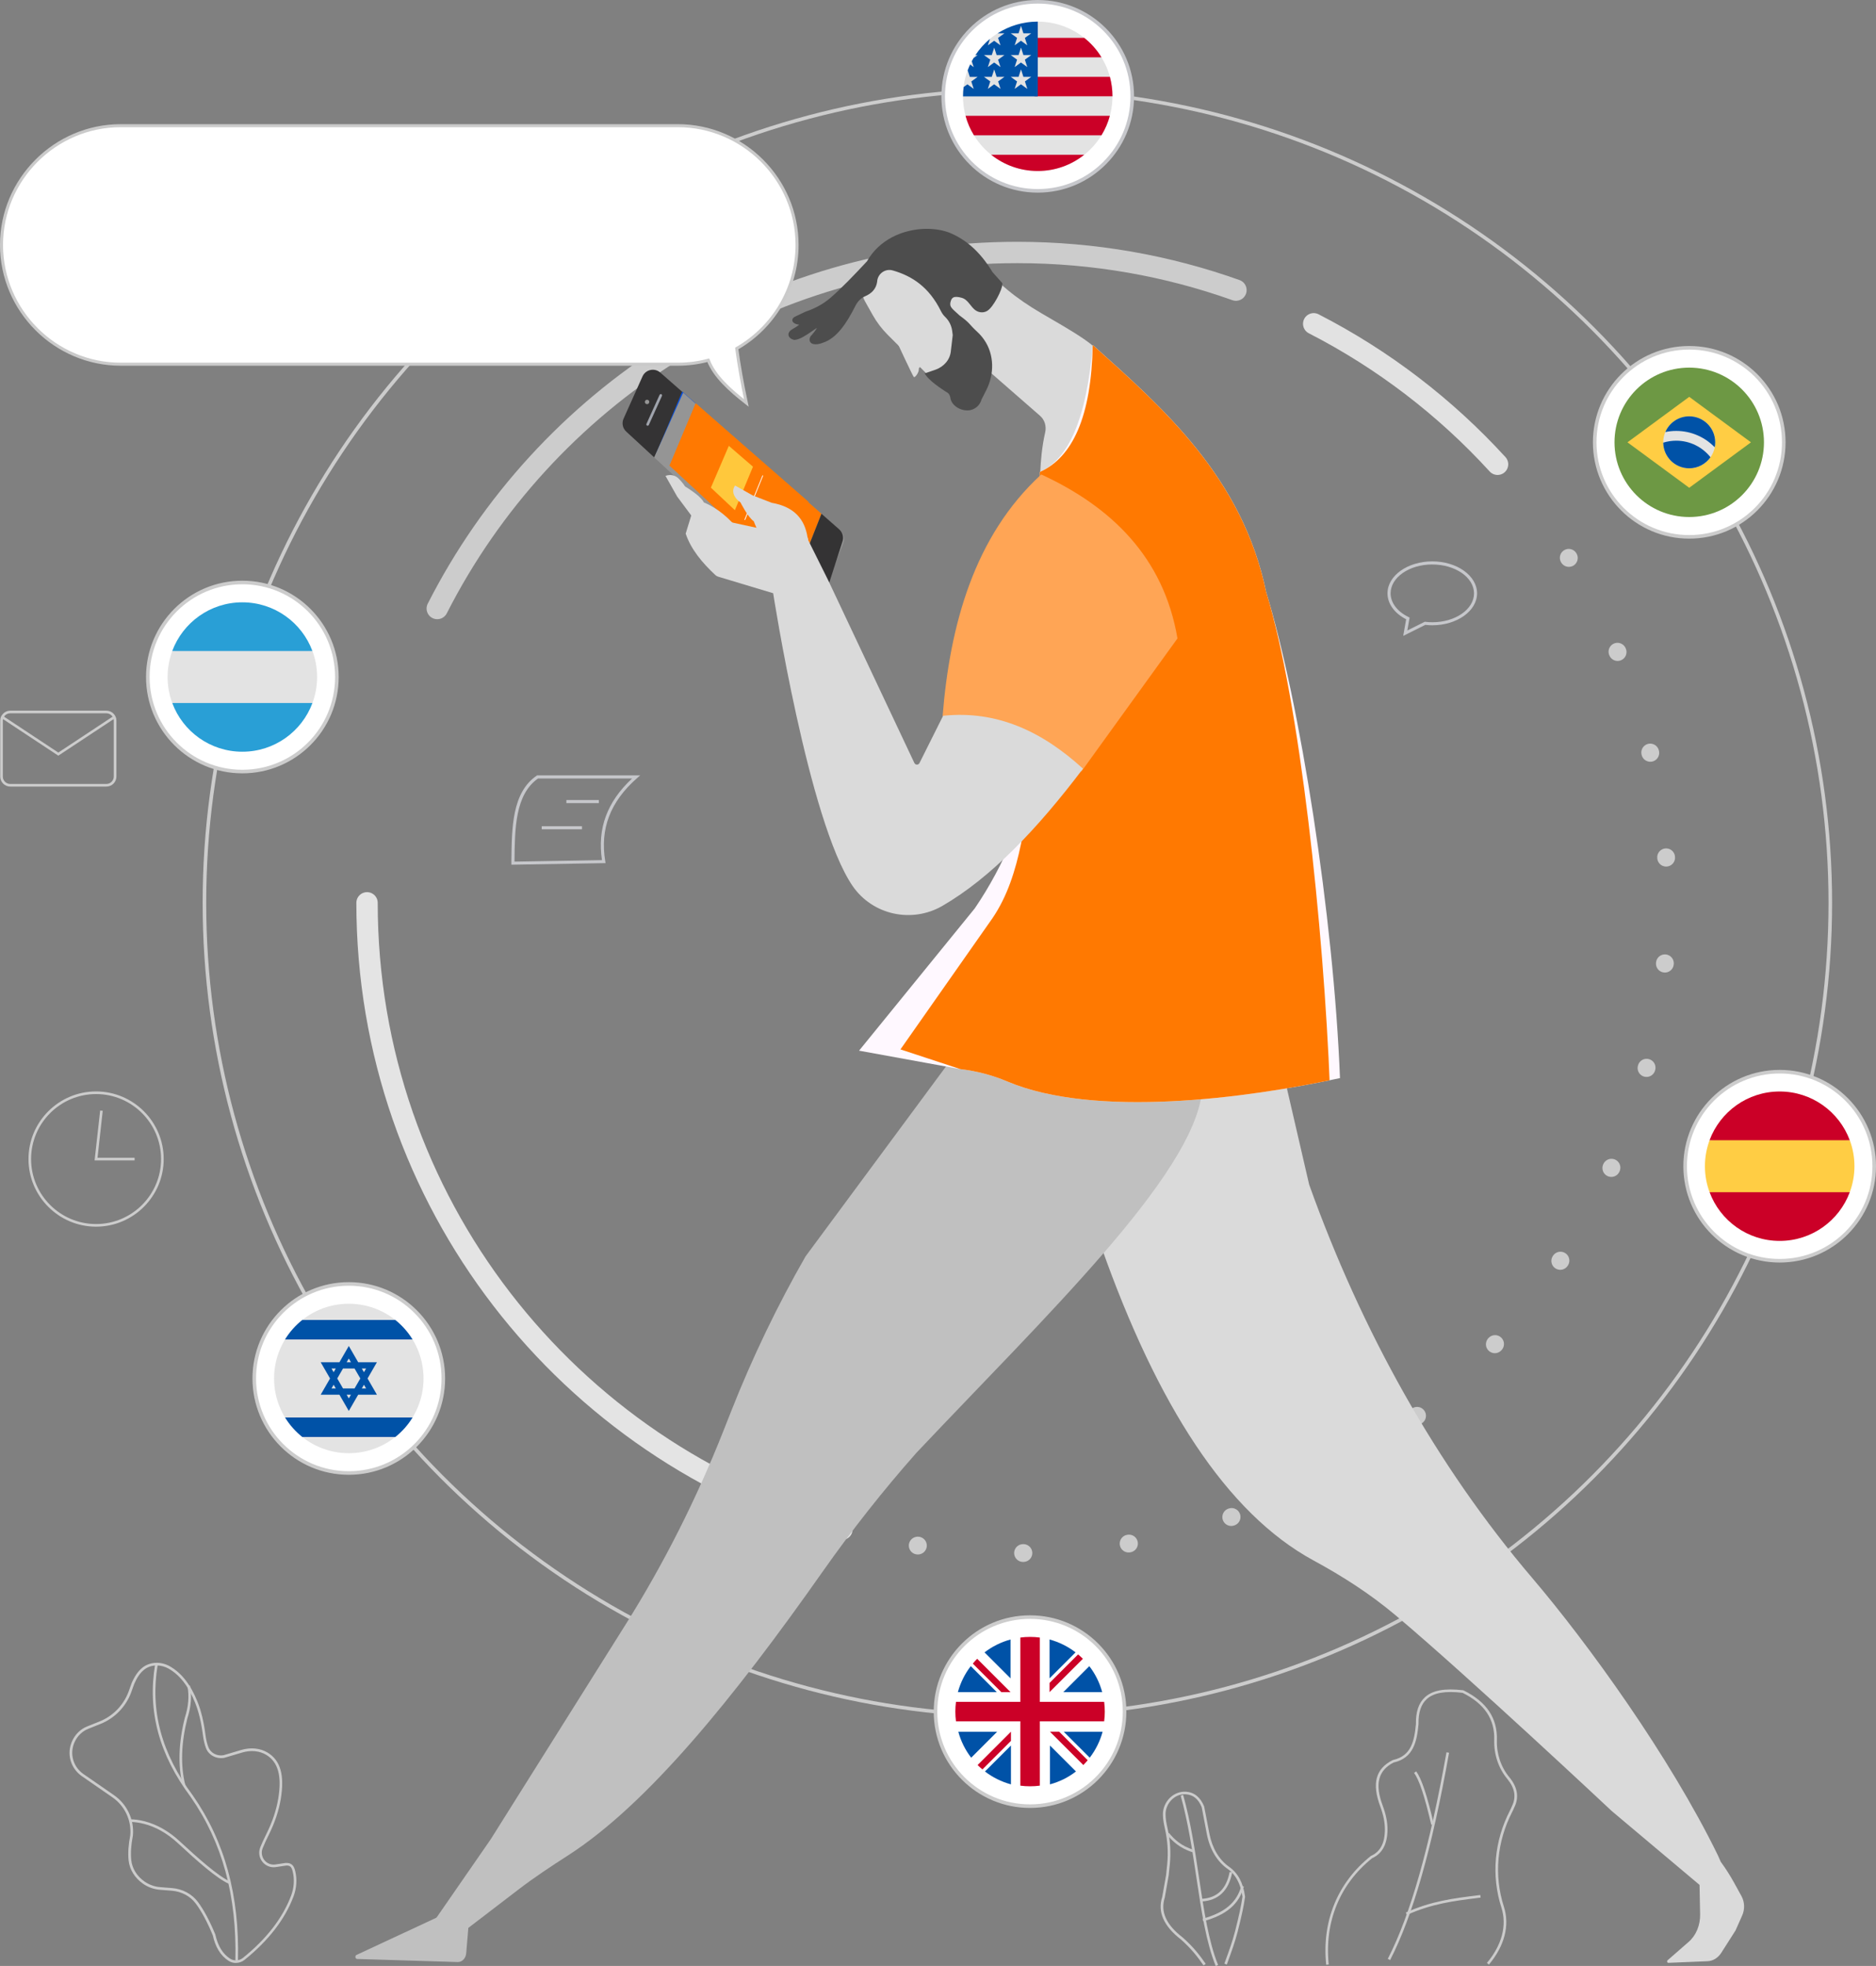 <?xml version="1.0" encoding="UTF-8"?>
<svg id="Capa_2" data-name="Capa 2" xmlns="http://www.w3.org/2000/svg" xmlns:xlink="http://www.w3.org/1999/xlink" viewBox="0 0 620.35 650.11">
  <rect x="0" y="0" width="620.35" height="650.11" fill="#808080" stroke="none"/>
  <defs>
    <style>
      .cls-1, .cls-2, .cls-3, .cls-4, .cls-5, .cls-6, .cls-7, .cls-8, .cls-9, .cls-10 {
        stroke-miterlimit: 10;
      }

      .cls-1, .cls-4, .cls-5, .cls-9, .cls-10 {
        stroke: #ccc;
      }

      .cls-1, .cls-5, .cls-6, .cls-7, .cls-9, .cls-10 {
        fill: none;
      }

      .cls-1, .cls-5, .cls-6, .cls-7, .cls-10 {
        stroke-linecap: round;
      }

      .cls-1, .cls-10 {
        stroke-width: 5.88px;
      }

      .cls-11 {
        clip-path: url(#clippath);
      }

      .cls-2 {
        fill: #4d4d4d;
        stroke: #4d4d4d;
      }

      .cls-2, .cls-3, .cls-4, .cls-9 {
        stroke-width: 1.18px;
      }

      .cls-12, .cls-13 {
        fill: #fff8ff;
      }

      .cls-3 {
        stroke: #c6c7cb;
      }

      .cls-3, .cls-4, .cls-8, .cls-14 {
        fill: #fff;
      }

      .cls-5, .cls-6, .cls-7 {
        stroke-width: 7.06px;
      }

      .cls-6 {
        stroke: #e2e2e2;
      }

      .cls-7 {
        stroke: #e4e4e4;
      }

      .cls-8 {
        stroke: #cacaca;
      }

      .cls-10 {
        stroke-dasharray: 0 0 .12 34.97;
      }

      .cls-15 {
        fill: #79a9ee;
      }

      .cls-15, .cls-16, .cls-17, .cls-18, .cls-19, .cls-20, .cls-21, .cls-22, .cls-23, .cls-24, .cls-25, .cls-26, .cls-27, .cls-28, .cls-14, .cls-13, .cls-29, .cls-30, .cls-31, .cls-32, .cls-33 {
        stroke-width: 0px;
      }

      .cls-16 {
        fill: #299fd6;
      }

      .cls-17 {
        fill: #959595;
      }

      .cls-18 {
        fill: #6d9844;
      }

      .cls-19 {
        fill: #343334;
      }

      .cls-20 {
        fill: #0c52dd;
      }

      .cls-21 {
        fill: #c9c9c9;
      }

      .cls-22 {
        fill: #ccc;
      }

      .cls-23 {
        fill: #c6c7cb;
      }

      .cls-24 {
        fill: #cb0027;
      }

      .cls-25 {
        fill: #dadada;
      }

      .cls-26 {
        fill: silver;
      }

      .cls-27 {
        fill: #a0a4ad;
      }

      .cls-28 {
        fill: #ff7901;
      }

      .cls-29 {
        fill: #e3e3e3;
      }

      .cls-30 {
        fill: #ffc83c;
      }

      .cls-31 {
        fill: #ffa555;
      }

      .cls-32 {
        fill: #ffcd44;
      }

      .cls-33 {
        fill: #0052a7;
      }
    </style>
    <clipPath id="clippath">
      <path class="cls-13" d="m418.73,195.95c11.12,36.23,22.29,107.21,24.37,160.56-30.82,6.7-81.08,13.37-110.03,1.11-4.94-2.09-10.17-3.45-15.5-4.08l-33.5-6.1,38.27-47.06c9.85-14.48,16.59-30.87,19.66-48.11,1.42-8.01,2.33-16.07,2.51-24.19l-.66-72.01c9.53-4.24,15.46-17.64,17.49-41.99,23.31,20.92,49.52,43.73,57.38,81.87Z"/>
    </clipPath>
  </defs>
  <g id="Capa_1-2" data-name="Capa 1">
    <circle class="cls-9" cx="336.42" cy="298.55" r="268.82"/>
    <path class="cls-7" d="m278.41,505.69c-90.59-25.32-157.04-108.47-157.04-207.14"/>
    <g>
      <path class="cls-1" d="m518.75,184.46s.02.03.03.05"/>
      <path class="cls-10" d="m534.86,215.51c10.7,25.55,16.62,53.6,16.62,83.03,0,118.77-96.28,215.05-215.05,215.05-5.22,0-10.4-.19-15.52-.55"/>
      <path class="cls-1" d="m303.53,511.1s-.04,0-.06,0"/>
    </g>
    <path class="cls-6" d="m434.41,107.07c22.97,11.78,43.55,27.58,60.8,46.46"/>
    <path class="cls-5" d="m144.59,201.23c35.52-69.87,108.08-117.74,191.83-117.74,25.36,0,49.69,4.39,72.28,12.45"/>
    <circle class="cls-4" cx="80.14" cy="223.88" r="31.26"/>
    <circle class="cls-4" cx="558.59" cy="146.27" r="31.26"/>
    <circle class="cls-4" cx="588.5" cy="385.65" r="31.26"/>
    <circle class="cls-4" cx="340.61" cy="566.01" r="31.26"/>
    <circle class="cls-4" cx="115.34" cy="455.84" r="31.26"/>
    <circle class="cls-3" cx="343.15" cy="31.85" r="31.26"/>
    <path class="cls-23" d="m464.01,210.3l.97-5.51c-3.87-1.98-6.17-5.17-6.17-8.58,0-5.83,6.64-10.57,14.81-10.57s14.81,4.74,14.81,10.57-6.64,10.56-14.81,10.56c-.72,0-1.48-.04-2.29-.14l-7.33,3.66Zm9.62-23.64c-7.61,0-13.79,4.28-13.79,9.55,0,3.11,2.22,6.04,5.94,7.84l.35.17-.76,4.27,5.79-2.89.15.02c.83.1,1.59.15,2.32.15,7.61,0,13.79-4.28,13.79-9.55s-6.19-9.55-13.79-9.55Z"/>
    <g>
      <path class="cls-19" d="m218.33,123.2c-1.89-1.66-4.84-1.01-5.87,1.28l-6.26,13.97c-.66,1.46-.3,3.19.88,4.27l9.26,8.54,9.59-21.4-7.6-6.67Z"/>
      <polygon class="cls-20" points="225.59 129.47 217.01 149.9 221.42 153.96 230.05 133.39 225.59 129.47"/>
      <path class="cls-27" d="m214.16,140.79c-.06,0-.12-.01-.18-.04-.22-.1-.32-.36-.22-.57l4.35-9.61c.1-.22.37-.31.57-.22.22.1.32.36.22.57l-4.35,9.61c-.07.16-.23.26-.4.26Z"/>
      <path class="cls-17" d="m214.7,132.92c0,.4-.32.73-.73.73s-.73-.32-.73-.73.32-.73.73-.73.73.32.73.73Z"/>
      <path class="cls-25" d="m363.85,117.64c-.15-3.68-15.67-11.54-22.58-15.93-3.74-2.38-7.3-4.97-10.54-7.99-1.99-1.85-3.85-3.84-5.37-6.07-6.38-9.34-14.39-12.27-23.53-10.73-6.7,1.13-12.82,5.22-15.68,11.38-1.87,4.02-2,7.79-.14,11.3l2.55,4.54c1.35,2.4,3.02,4.61,4.97,6.56l13.13,13.13,3.58-1.36c2.37-.9,4.12-2.96,4.62-5.45l.8-4.02c.27-1.33,1.24-2.41,2.54-2.8l8.74,12.48,16.98,14.82c1.55,1.35,2.15,3.45,1.7,5.46-1.08,4.8-1.46,9.24-1.66,13.58,7.71-2.57,12.1-10.6,14.73-21.61,1.98-5.96,5.35-12.87,5.17-17.29Z"/>
      <path class="cls-25" d="m296.68,113.23s8.63,6.69,8.68,7.35c.06.65-1.6.47-1.53,1.53.07,1.06-1.29,2.92-1.66,2.55-.37-.37-5.5-11.43-5.5-11.43Z"/>
      <path class="cls-2" d="m316.79,104.67c3.96,2.92,2.77,2.53,6.05,5.58.8.74,1.51,1.57,2.13,2.47,3.24,4.7,3.24,10.94.64,16.03l-1.6,3.14c-.38,1.54-1.58,2.74-3.12,3.12h0c-2.45.59-5.71-1.07-6.05-3.56,0,0-.14-1.39-1.18-2.07,0,0-5.09-3.03-6.99-5.58l3.04-1.05c2.81-1.07,4.93-3.41,5.28-6.4l.65-5.54-.19-1.47c-.25-1.9-1.14-3.66-2.52-4.98h0c-.53-.5-.95-1.12-1.27-1.77-4.03-8.14-9.8-11.87-16.3-13.73-2.83-.81-5.69,1.24-5.89,4.18v.07c-.32,2.19-1.7,3.5-3.66,4.33-1.53.65-2.72,1.94-3.47,3.43-2.85,5.65-6,10.46-10.39,11.91-2.19.87-4.33.65-3.45-1.2,0,0,2.51-2.65,2.48-3.91-.03-1.26-5.21,3.9-8.27,4.16-1.43-.33-2.21-1.53-.13-2.63,0,0,2.13-1.15,2.57-1.9.44-.75-.64-.24-1.91-.78-1.27-.54-.47-1.17.31-1.46l3.07-1.46c3.04-1.01,5.91-2.54,8.34-4.63,3.75-3.22,7.96-7.66,12.22-12.21.48-.9,1.08-1.78,1.75-2.61,2.28-2.83,5.36-4.98,8.76-6.27,6.08-2.31,12.2-1.85,15.98-.41,5.02,2.04,9.82,5.82,14.07,12.89l3.13,3.5c.08,1.57-2.88,7.41-4.79,8.48-.9.5-1.99.46-2.88-.04-1.8-1-2.49-3.68-5.04-4.39-2.52-.7-3.91-.32-4.42,1.84-.51,2.17.97,2.91,3.07,4.91Z"/>
      <path class="cls-26" d="m154.91,637.08l-.75,8.85c-.14,1.67-1.36,2.93-2.79,2.89l-33.27-1.02c-.64-.02-.8-1.06-.2-1.34l26.46-12.33,10.55,2.95Z"/>
      <path class="cls-25" d="m569.02,615.68c1.62,2.21,3.11,4.55,4.46,7l2.39,4.35c1.05,1.91,1.14,4.33.25,6.34l-2.22,5-4.71,7.39c-1.07,1.68-2.73,2.7-4.52,2.78l-12.98.54c-.39.02-.57-.58-.25-.85l6.99-6.11c2.43-2.12,3.83-5.5,3.76-9.06l-.19-9.75-29-24.4s-47.6-44.66-71.55-64.79c-8.48-7.13-17.65-12.97-27.12-18.11-28.81-15.64-51.74-51.67-70.1-103.57,18.5-19.85,31.98-36.36,32.23-51.97l27.83-6,8.62,37.27c17.35,48.45,42.1,92.9,73.74,130.05,18.43,21.64,45.45,59.03,61.39,91.69l.98,2.21Z"/>
      <path class="cls-26" d="m154.92,637.49l16.49-12.63c5.3-4.06,10.81-7.69,16.36-11.26,26.26-16.86,54.84-52.03,84.28-93.91,9.67-13.75,20.01-26.85,30.95-39.22,42.16-44.7,91.36-91.53,94.48-119.41-21.98-3.11-33.75,4.1-54.64-6.3l-27.58-5.4-48.87,66.09c-9.32,16.25-17.54,33.34-24.57,51.12l-2.57,6.51c-8.92,22.57-19.76,44.03-32.33,64.05l-44.65,71.09-18.07,26.12,10.72,3.15Z"/>
      <g>
        <path class="cls-12" d="m418.73,195.95c11.12,36.23,22.29,107.21,24.37,160.56-30.82,6.7-81.08,13.37-110.03,1.11-4.94-2.09-10.17-3.45-15.5-4.08l-33.5-6.1,38.27-47.06c9.85-14.48,16.59-30.87,19.66-48.11,1.42-8.01,2.33-16.07,2.51-24.19l-.66-72.01c9.53-4.24,15.46-17.64,17.49-41.99,23.31,20.92,49.52,43.73,57.38,81.87Z"/>
        <g class="cls-11">
          <path class="cls-28" d="m418.73,195.95c11.12,36.23,18.96,110.68,21.05,164.03-30.82,6.7-77.75,9.9-106.71-2.36-4.94-2.09-10.17-3.45-15.5-4.08l-19.81-6.52,30.43-43.39c9.85-14.48,10.74-34.1,13.81-51.35,1.42-8.01,2.33-16.07,2.51-24.19l-.66-72.01c10.86-4.86,17.03-18.37,17.49-41.99,23.31,20.92,49.52,43.73,57.38,81.87Z"/>
        </g>
      </g>
      <path class="cls-15" d="m228.48,170.29l6.63-20.66s2.58,1.66,2.58,4.06-2.49,13.18-2.49,13.18l-6.72,3.43Z"/>
      <path class="cls-17" d="m272.39,196.05l6.47-16.43c.58-1.47.17-3.14-1.01-4.18l-51.93-45.58-9.59,21.4,50.06,46.16c1.93,1.78,5.05,1.07,6.01-1.38Z"/>
      <polygon class="cls-28" points="230.05 133.39 221.42 153.96 262.87 192.1 271.64 169.89 230.05 133.39"/>
      <polygon class="cls-28" points="230.05 133.39 221.42 153.96 258.55 188.5 267.36 165.94 230.05 133.39"/>
      <polygon class="cls-30" points="241.01 147.43 235.07 161.26 243.01 168.71 248.99 154.33 241.01 147.43"/>
      <path class="cls-19" d="m273.48,194.97l5.05-15.73c.58-1.47.17-3.14-1.01-4.18l-5.88-5.17-8.76,22.21,4.6,4.24c1.93,1.78,5.05,1.07,6.01-1.38Z"/>
      <g>
        <line class="cls-14" x1="252.25" y1="157.23" x2="246.27" y2="171.92"/>
        <polygon class="cls-14" points="246.39 171.97 246.15 171.87 252.14 157.18 252.37 157.28 246.39 171.97"/>
      </g>
      <path class="cls-31" d="m389.36,211.12l-31.77,44.02c-7-8.57-19.23-16.8-45.89-18.34,2.4-29.91,10.35-59.47,32.62-79.9,23.01,10.61,40.48,27.29,45.04,54.22Z"/>
      <path class="cls-25" d="m267.02,177.62c-.92-5.89-4.34-10.04-11.82-11.35l-6.3-2.44-5.82-3.27c-1.67,2.3.37,4.69,1.78,5.58,0,0,2.4,4.85,4.4,6.24,2.03,5.49,5.06,9.02,9.09,10.57,2.29.58,4.71-.49,7.21-2.7.78-.69,1.55-.87,1.72-1.9l-.26-.75Z"/>
      <path class="cls-25" d="m242.39,179.85c-2.4,1.47-4.98.83-4.98.83-2.21-.37-2.84-1.43-4.07-3.23l-4.87-7.16s-.04-.04-.06-.06l-4.41-5.92s-.06-.09-.09-.13l-3.84-6.8h0c1.43-.58,3.09-.3,4.2.76.78.74,1.47,1.55,2.27,2.68,2.65,1.75,5.28,3.51,6.24,5.35,4.59,1.88,8.54,5.31,12.06,9.74,0,0-1.19,3.16-2.47,3.95Z"/>
      <path class="cls-25" d="m228.75,169.9l-2.01,6.56c1.74,5.17,5.4,9.58,9.8,13.69.27.26.61.45.97.56l18.16,5.46s11.7,75.49,26.24,96.77c6.59,9.64,19.61,12.47,29.72,6.62,16.05-9.3,31.45-25.48,46.49-45.37-13.39-12.25-28.4-19.36-46.25-17.5l-7.82,15.64c-.36.72-1.41.68-1.71-.07l-28.41-60.24-6.89-13.84-38.27-8.28Z"/>
    </g>
    <path class="cls-23" d="m169.1,285.95v-1.23c.12-11.13.24-22.65,8.37-28.22l.13-.09h34.1l-1.02.89c-8.88,7.8-12.33,16.8-10.53,27.54l.1.58-31.16.53Zm8.82-28.52c-7.57,5.32-7.68,16.49-7.79,27.31v.18s28.93-.49,28.93-.49c-1.58-10.45,1.68-19.3,9.97-27h-31.11Z"/>
    <rect class="cls-23" x="179.13" y="273.22" width="13.32" height="1.02"/>
    <rect class="cls-23" x="187.29" y="264.56" width="10.74" height="1.02"/>
    <g>
      <path class="cls-29" d="m115.34,480.55c13.65,0,24.71-11.06,24.71-24.71s-11.06-24.71-24.71-24.71-24.71,11.06-24.71,24.71,11.06,24.71,24.71,24.71"/>
      <path class="cls-33" d="m119.64,452.54h1.42l-.71,1.23-.71-1.23Zm1.42,6.6h-1.42l.71-1.23.71,1.23Zm-5.72,3.3l-.71-1.23h1.42l-.71,1.23Zm-5.72-3.3l.71-1.23.71,1.23h-1.42Zm0-6.6h1.42l-.71,1.23-.71-1.23Zm5.72-3.3l.71,1.23h-1.42l.71-1.23Zm3.81,6.6l-1.91,3.3h-3.81l-1.91-3.3,1.91-3.3h3.81l1.91,3.3Zm5.49-5.37h-6.2l-3.1-5.37-3.1,5.37h-6.2l3.1,5.37-3.1,5.37h6.2l3.1,5.37,3.1-5.37h6.2l-3.1-5.37,3.1-5.37Z"/>
      <path class="cls-33" d="m130.72,436.5h-30.77c-2.25,1.8-4.19,3.98-5.7,6.45h42.17c-1.51-2.47-3.45-4.65-5.7-6.45"/>
      <path class="cls-33" d="m99.96,475.18h30.77c2.26-1.8,4.19-3.98,5.7-6.45h-42.17c1.51,2.47,3.45,4.65,5.7,6.45"/>
    </g>
    <g>
      <path class="cls-29" d="m343.15,56.55c13.65,0,24.71-11.06,24.71-24.7s-11.06-24.7-24.71-24.7-24.71,11.06-24.71,24.7,11.06,24.7,24.71,24.7"/>
      <path class="cls-24" d="m342.08,31.85h25.79c0-2.23-.3-4.39-.85-6.44h-24.94v6.44Z"/>
      <path class="cls-24" d="m342.08,18.96h22.16c-1.51-2.47-3.45-4.65-5.7-6.44h-16.46v6.44Z"/>
      <path class="cls-24" d="m343.15,56.55c5.82,0,11.16-2.01,15.38-5.37h-30.77c4.22,3.36,9.57,5.37,15.38,5.37"/>
      <path class="cls-24" d="m322.06,44.74h42.17c1.21-1.98,2.16-4.15,2.77-6.44h-47.72c.62,2.3,1.56,4.46,2.78,6.44"/>
      <path class="cls-33" d="m338.9,12.53l.8,2.46-2.09-1.52-2.09,1.52.8-2.46-2.09-1.52h2.59l.8-2.46.8,2.46h2.59l-2.09,1.52Zm0,7.2l.8,2.46-2.09-1.52-2.09,1.52.8-2.46-2.09-1.52h2.59l.8-2.46.8,2.46h2.59l-2.09,1.52Zm.8,9.66l-2.09-1.52-2.09,1.52.8-2.46-2.09-1.52h2.59l.8-2.46.8,2.46h2.59l-2.09,1.52.8,2.46Zm-9.66-9.66l.8,2.46-2.09-1.52-2.09,1.52.8-2.46-2.09-1.52h2.59l.8-2.46.8,2.46h2.59l-2.09,1.52Zm.8,9.66l-2.09-1.52-2.09,1.52.8-2.46-2.09-1.52h2.59l.8-2.46.8,2.46h2.59l-2.09,1.52.8,2.46Zm-.96-18.37h2.25l-2.09,1.52.8,2.46-2.09-1.52-2.09,1.52.69-2.13c-1.84,1.54-3.46,3.34-4.79,5.34h.72l-1.33.97c-.21.35-.41.7-.6,1.06l.64,1.96-1.19-.86c-.3.63-.57,1.27-.81,1.92l.7,2.16h2.59l-2.09,1.52.8,2.46-2.09-1.52-1.25.91c-.13,1.01-.19,2.04-.19,3.08h24.71V7.15c-4.88,0-9.43,1.42-13.27,3.86"/>
    </g>
    <g>
      <path class="cls-32" d="m563.78,385.65c0,3.02.54,5.92,1.54,8.59l23.18,2.15,23.18-2.15c.99-2.68,1.54-5.57,1.54-8.59s-.54-5.92-1.54-8.59l-23.18-2.15-23.18,2.15c-.99,2.68-1.54,5.57-1.54,8.59"/>
      <path class="cls-24" d="m611.67,377.05c-3.49-9.41-12.55-16.11-23.18-16.11s-19.68,6.7-23.18,16.11h46.35Z"/>
      <path class="cls-24" d="m565.32,394.24c3.49,9.41,12.55,16.11,23.18,16.11s19.68-6.7,23.18-16.11h-46.35Z"/>
    </g>
    <g>
      <path class="cls-29" d="m55.42,223.88c0,3.02.54,5.92,1.54,8.59l23.18,2.15,23.18-2.15c.99-2.68,1.54-5.57,1.54-8.59s-.54-5.92-1.54-8.59l-23.18-2.15-23.18,2.15c-.99,2.68-1.54,5.57-1.54,8.59"/>
      <path class="cls-16" d="m103.31,215.29c-3.49-9.41-12.55-16.11-23.18-16.11s-19.68,6.7-23.18,16.11h46.35Z"/>
      <path class="cls-16" d="m56.96,232.47c3.49,9.41,12.55,16.11,23.18,16.11s19.68-6.7,23.18-16.11h-46.35Z"/>
    </g>
    <g>
      <path class="cls-18" d="m558.59,170.97c13.65,0,24.71-11.06,24.71-24.7s-11.06-24.7-24.71-24.7-24.71,11.06-24.71,24.7,11.06,24.7,24.71,24.7"/>
      <polygon class="cls-32" points="558.59 131.23 579 146.27 558.59 161.3 538.17 146.27 558.59 131.23"/>
      <path class="cls-29" d="m558.59,154.86c4.75,0,8.6-3.85,8.6-8.59s-3.85-8.59-8.6-8.59-8.6,3.85-8.6,8.59,3.85,8.59,8.6,8.59"/>
      <path class="cls-33" d="m554.29,145.73c-1.49,0-2.94.23-4.3.65.06,4.69,3.88,8.48,8.59,8.48,2.91,0,5.49-1.45,7.04-3.66-2.66-3.33-6.75-5.47-11.34-5.47"/>
      <path class="cls-33" d="m567.02,147.91c.1-.53.16-1.08.16-1.65,0-4.74-3.85-8.59-8.6-8.59-3.54,0-6.58,2.14-7.9,5.2,1.16-.24,2.37-.37,3.6-.37,4.99,0,9.51,2.07,12.73,5.4"/>
    </g>
    <g>
      <path class="cls-33" d="m316.89,572.65c.85,3.16,2.32,6.07,4.26,8.6l8.6-8.6h-12.86Z"/>
      <path class="cls-33" d="m325.7,585.8c2.53,1.94,5.44,3.4,8.6,4.26v-12.85l-8.6,8.59Z"/>
      <path class="cls-33" d="m347.2,590.06c3.16-.85,6.07-2.31,8.6-4.26l-8.6-8.59v12.85Z"/>
      <path class="cls-33" d="m351.75,572.65l8.6,8.59c1.94-2.52,3.4-5.43,4.26-8.59h-12.86Z"/>
      <path class="cls-24" d="m347.2,572.65l11.03,11.02c.51-.51.99-1.04,1.45-1.59l-9.44-9.44h-3.04Z"/>
      <path class="cls-24" d="m334.3,572.65h0l-11.03,11.02c.51.51,1.04.99,1.59,1.45l9.44-9.44v-3.04Z"/>
      <g>
        <path class="cls-33" d="m321.01,550.97c-1.94,2.52-3.4,5.43-4.26,8.59h12.86l-8.6-8.59Z"/>
        <path class="cls-33" d="m364.47,559.56c-.85-3.16-2.32-6.07-4.26-8.59l-8.6,8.59h12.86Z"/>
        <path class="cls-33" d="m355.66,546.41c-2.53-1.94-5.44-3.4-8.6-4.26v12.85l8.6-8.6Z"/>
        <path class="cls-33" d="m334.16,542.16c-3.16.85-6.07,2.32-8.6,4.26l8.6,8.59v-12.85Z"/>
        <path class="cls-24" d="m365.12,562.78h-21.28v-21.27c-1.06-.14-2.13-.21-3.22-.21s-2.17.07-3.22.21v21.27h-21.28c-.14,1.05-.21,2.13-.21,3.22s.07,2.17.21,3.22h21.28v21.27c1.05.14,2.13.21,3.22.21s2.17-.07,3.22-.21v-21.27h21.28c.14-1.06.21-2.13.21-3.22s-.07-2.17-.21-3.22"/>
        <path class="cls-24" d="m334.16,559.56h0l-11.03-11.02c-.51.51-.99,1.04-1.45,1.59l9.44,9.44h3.04Z"/>
        <path class="cls-24" d="m347.06,559.56l11.03-11.02c-.51-.51-1.04-.99-1.59-1.45l-9.44,9.44v3.04Z"/>
      </g>
    </g>
    <path class="cls-8" d="m224.12,41.56H39.94C18.25,41.56.5,59.3.5,81h0c0,21.69,17.75,39.44,39.44,39.44h184.18c3.48,0,6.86-.46,10.09-1.32,2.03,5.28,7.02,9.78,12.59,14.14-1.38-6.52-2.44-12.53-3.18-18.02,11.89-6.81,19.95-19.63,19.95-34.24h0c0-21.69-17.75-39.44-39.44-39.44Z"/>
    <g>
      <path class="cls-22" d="m31.77,405.64c-12.33,0-22.35-10.03-22.35-22.36s10.03-22.36,22.35-22.36,22.36,10.03,22.36,22.36-10.03,22.36-22.36,22.36Zm0-43.85c-11.85,0-21.49,9.64-21.49,21.49s9.64,21.49,21.49,21.49,21.49-9.64,21.49-21.49-9.64-21.49-21.49-21.49Z"/>
      <polygon class="cls-22" points="44.51 383.72 31.28 383.72 33.12 367.24 33.97 367.33 32.25 382.85 44.51 382.85 44.51 383.72"/>
    </g>
    <g>
      <path class="cls-22" d="m77.99,649.12c-.85,0-1.69-.24-2.42-.71-2.63-1.72-4.34-4.5-5.22-8.47-1.82-4.37-3.65-7.81-5.58-10.42-1.83-2.48-4.75-4.04-8-4.29l-3.85-.3c-2.01-.16-3.94-.84-5.6-1.99-2.74-1.9-4.49-4.73-4.8-7.76-.24-2.41-.06-5.13.56-8.31.44-4.88-1.82-9.69-5.89-12.51l-10.09-6.98c-1.77-1.23-3.07-2.99-3.68-4.97l-.05-.17c-1.36-4.51,1.09-9.59,5.46-11.34l4.07-1.63c4.41-1.76,7.91-5.34,9.6-9.81.35-.92.68-1.87,1.02-2.84,1-2.33,2.11-3.93,3.49-5.08,2.46-2.03,6.15-2.24,9.19-.5,3.85,2.21,6.82,6.02,9.09,11.65,1.24,3.08,2.09,6.61,2.67,11.11.2,1.51.52,2.86.96,3.99.74,1.9,2.83,3.01,4.98,2.64l5.93-1.76c3.08-.91,6.24-.59,8.67.89,4.26,2.59,5.64,7.45,4.35,15.31-.63,3.81-1.93,7.74-3.88,11.69-.96,1.95-1.61,3.37-2.11,4.62-.54,1.34-.32,2.81.56,3.93.88,1.11,2.24,1.65,3.66,1.44l3.41-.51c2.28-.08,2.81,1.36,3.14,2.72.66,2.76.45,5.67-.59,8.43-2.84,7.53-8.29,14.57-16.17,20.91h0c-.83.67-1.86,1.01-2.89,1.01Zm-26.14-98.39c-1.57,0-3.09.5-4.27,1.48-1.29,1.07-2.29,2.53-3.23,4.72-.32.95-.66,1.91-1.01,2.83-1.78,4.7-5.45,8.45-10.09,10.31l-4.07,1.63c-3.96,1.58-6.19,6.2-4.96,10.28l.05.17c.54,1.79,1.73,3.39,3.34,4.51l10.09,6.98c4.32,2.99,6.72,8.11,6.25,13.34-.61,3.14-.79,5.77-.55,8.1.28,2.78,1.89,5.38,4.43,7.14,1.53,1.05,3.32,1.69,5.17,1.83l3.85.3c3.5.27,6.65,1.96,8.63,4.64,1.97,2.68,3.84,6.17,5.71,10.68.85,3.82,2.44,6.42,4.87,8.01,1.29.85,3.05.74,4.29-.25h0c7.76-6.24,13.11-13.16,15.9-20.54.98-2.6,1.17-5.34.56-7.92-.34-1.44-.76-2.16-2.21-2.06l-3.37.51c-1.72.26-3.39-.4-4.47-1.76-1.08-1.37-1.34-3.16-.69-4.79.51-1.27,1.17-2.71,2.14-4.67,1.91-3.88,3.19-7.73,3.8-11.45,1.23-7.46-.03-12.04-3.94-14.43-2.22-1.35-5.12-1.64-7.97-.79l-5.98,1.77c-2.6.45-5.1-.89-5.99-3.17-.46-1.2-.8-2.61-1.01-4.19-.57-4.42-1.4-7.89-2.61-10.9-2.2-5.45-5.05-9.12-8.72-11.23-1.25-.71-2.61-1.06-3.93-1.06Z"/>
      <path class="cls-22" d="m78.7,648.36l-.87-.02c.53-21.37-4.3-39.07-14.78-54.12-10.49-14.06-14.34-28.41-11.75-43.87l.85.14c-2.55,15.22,1.25,29.36,11.6,43.22,10.59,15.22,15.48,33.08,14.94,54.64Z"/>
      <path class="cls-22" d="m60.39,590.33c-1.59-6.49-1.35-13.98.72-22.27,1.22-3.75,1.5-7.26.86-10.49l.85-.17c.67,3.37.38,7.03-.88,10.9-2.03,8.12-2.27,15.48-.71,21.83l-.84.2Z"/>
      <path class="cls-22" d="m75.64,622.93c-3.98-1.78-10.48-7.53-16.9-13.49-3.36-3.11-7.17-5.29-11.02-6.29-1.64-.43-3.2-.65-4.65-.67v-.87c1.53.02,3.16.25,4.86.69,3.99,1.04,7.93,3.28,11.39,6.49,6.06,5.62,12.79,11.6,16.66,13.34l-.35.79Z"/>
    </g>
    <g>
      <path class="cls-22" d="m438.54,649.73c-1.48-14.41,3.75-27.18,14.72-35.95l.09-.06c3.1-1.38,4.6-4.25,4.6-8.79,0-2.31-.5-4.78-1.53-7.55-2.84-7.62-1.53-12.5,4.11-15.34l.1-.04c6.08-1.33,7.06-6.37,7.58-11.86-.07-4.09.92-7.02,3.03-8.93,2.5-2.26,6.48-2.98,12.58-2.27l.14.04c7.63,3.78,11.24,9.15,11.03,16.42-.14,4.56,1.33,8.94,4.12,12.31,2.73,3.31,3.28,6.68,1.61,10.02-.17.43-.38.88-.61,1.33-5.14,9.96-6.13,21.14-2.8,31.48,1.98,6.16.22,12.95-4.96,19.13l-.66-.55c4.98-5.94,6.68-12.44,4.79-18.31-3.4-10.56-2.39-21.98,2.85-32.15.22-.42.42-.85.59-1.28,1.54-3.08,1.04-6.04-1.49-9.11-2.93-3.54-4.46-8.12-4.32-12.9.2-6.87-3.23-11.97-10.48-15.58-5.78-.68-9.54-.01-11.82,2.06-1.91,1.73-2.81,4.45-2.74,8.32-.53,5.62-1.61,11.19-8.21,12.66-5.13,2.61-6.29,7.14-3.64,14.24,1.07,2.87,1.59,5.44,1.59,7.85,0,4.82-1.7,8.04-5.07,9.56-10.71,8.59-15.81,21.07-14.36,35.16l-.86.09Z"/>
      <path class="cls-22" d="m459.68,648.16l-.77-.4c7.48-14.53,13.83-36.87,19.41-68.3l.85.15c-5.59,31.52-11.97,53.94-19.49,68.55Z"/>
      <path class="cls-22" d="m465.24,633.24l-.36-.79c8.3-3.76,15.87-4.71,23.19-5.62l1.42-.18.11.86-1.42.18c-7.26.91-14.76,1.84-22.94,5.55Z"/>
      <path class="cls-22" d="m473.28,603.41c-2.2-9.49-4.01-14.93-5.69-17.12l.69-.53c1.75,2.29,3.61,7.84,5.84,17.45l-.84.2Z"/>
    </g>
    <g>
      <path class="cls-22" d="m397.98,649.93c-2.04-2.96-4.08-5.54-7.42-8.53-5.74-4.41-7.85-9.17-6.24-14.12l1.28-7.23.36-3.51c.4-3.92.15-7.89-.74-11.79-.35-1.52-.67-3.17-.67-4.83,0-2.06.89-4.07,2.42-5.51,1.45-1.36,3.3-2.01,5.18-1.92,2.77.18,4.8,1.82,6.04,4.88l1.73,8.98c.92,4.79,3.23,8.68,6.5,10.96,2.91,2.03,4.7,5.34,5.29,9.85v.06s0,.06,0,.06c-.36,2.72-1.14,6.38-2.45,11.53-.86,3.34-2.05,6.63-3.21,9.81l-.37,1.03-.81-.3.37-1.02c1.15-3.16,2.34-6.43,3.18-9.74,1.3-5.08,2.07-8.69,2.43-11.38-.57-4.23-2.23-7.32-4.92-9.2-3.46-2.41-5.9-6.5-6.86-11.51l-1.7-8.9c-1.09-2.69-2.82-4.11-5.27-4.26-1.64-.13-3.26.5-4.53,1.69-1.36,1.28-2.15,3.06-2.15,4.88,0,1.58.31,3.17.65,4.64.91,4,1.16,8.06.75,12.07l-.36,3.54-1.29,7.32c-1.51,4.7.44,9.01,5.96,13.25,3.43,3.06,5.51,5.69,7.58,8.7l-.71.49Z"/>
      <path class="cls-22" d="m402,650.11c-3.17-7.83-4.71-18.09-6.34-28.96-1.36-9.09-2.77-18.5-5.24-27.36l.83-.23c2.49,8.91,3.9,18.35,5.26,27.47,1.62,10.81,3.15,21.03,6.29,28.77l-.8.32Z"/>
      <path class="cls-22" d="m397.42,628.79l-.05-.87c5.12-.3,8.14-3.21,9.24-8.9l.85.16c-1.17,6.05-4.55,9.28-10.04,9.6Z"/>
      <path class="cls-22" d="m397.89,635.33l-.22-.84c7.32-1.97,11.38-5.42,12.8-10.87l.84.22c-1.5,5.78-5.77,9.43-13.41,11.49Z"/>
      <path class="cls-21" d="m394.57,612.58c-4.52-1.38-7.02-3.89-8.69-5.92l.67-.55c1.69,2.06,4,4.34,8.27,5.65l-.25.82Z"/>
    </g>
    <g>
      <path class="cls-22" d="m35.17,260.11H3.39c-1.83,0-3.32-1.49-3.32-3.32v-18.46c0-1.83,1.49-3.32,3.32-3.32h31.79c1.83,0,3.32,1.49,3.32,3.32v18.46c0,1.83-1.49,3.32-3.32,3.32Zm-31.79-24.23c-1.35,0-2.45,1.1-2.45,2.45v18.46c0,1.35,1.1,2.45,2.45,2.45h31.79c1.35,0,2.45-1.1,2.45-2.45v-18.46c0-1.35-1.1-2.45-2.45-2.45H3.39Z"/>
      <polygon class="cls-22" points="19.28 249.89 .26 237.32 .74 236.6 19.28 248.86 37.82 236.6 38.3 237.32 19.28 249.89"/>
    </g>
  </g>
</svg>